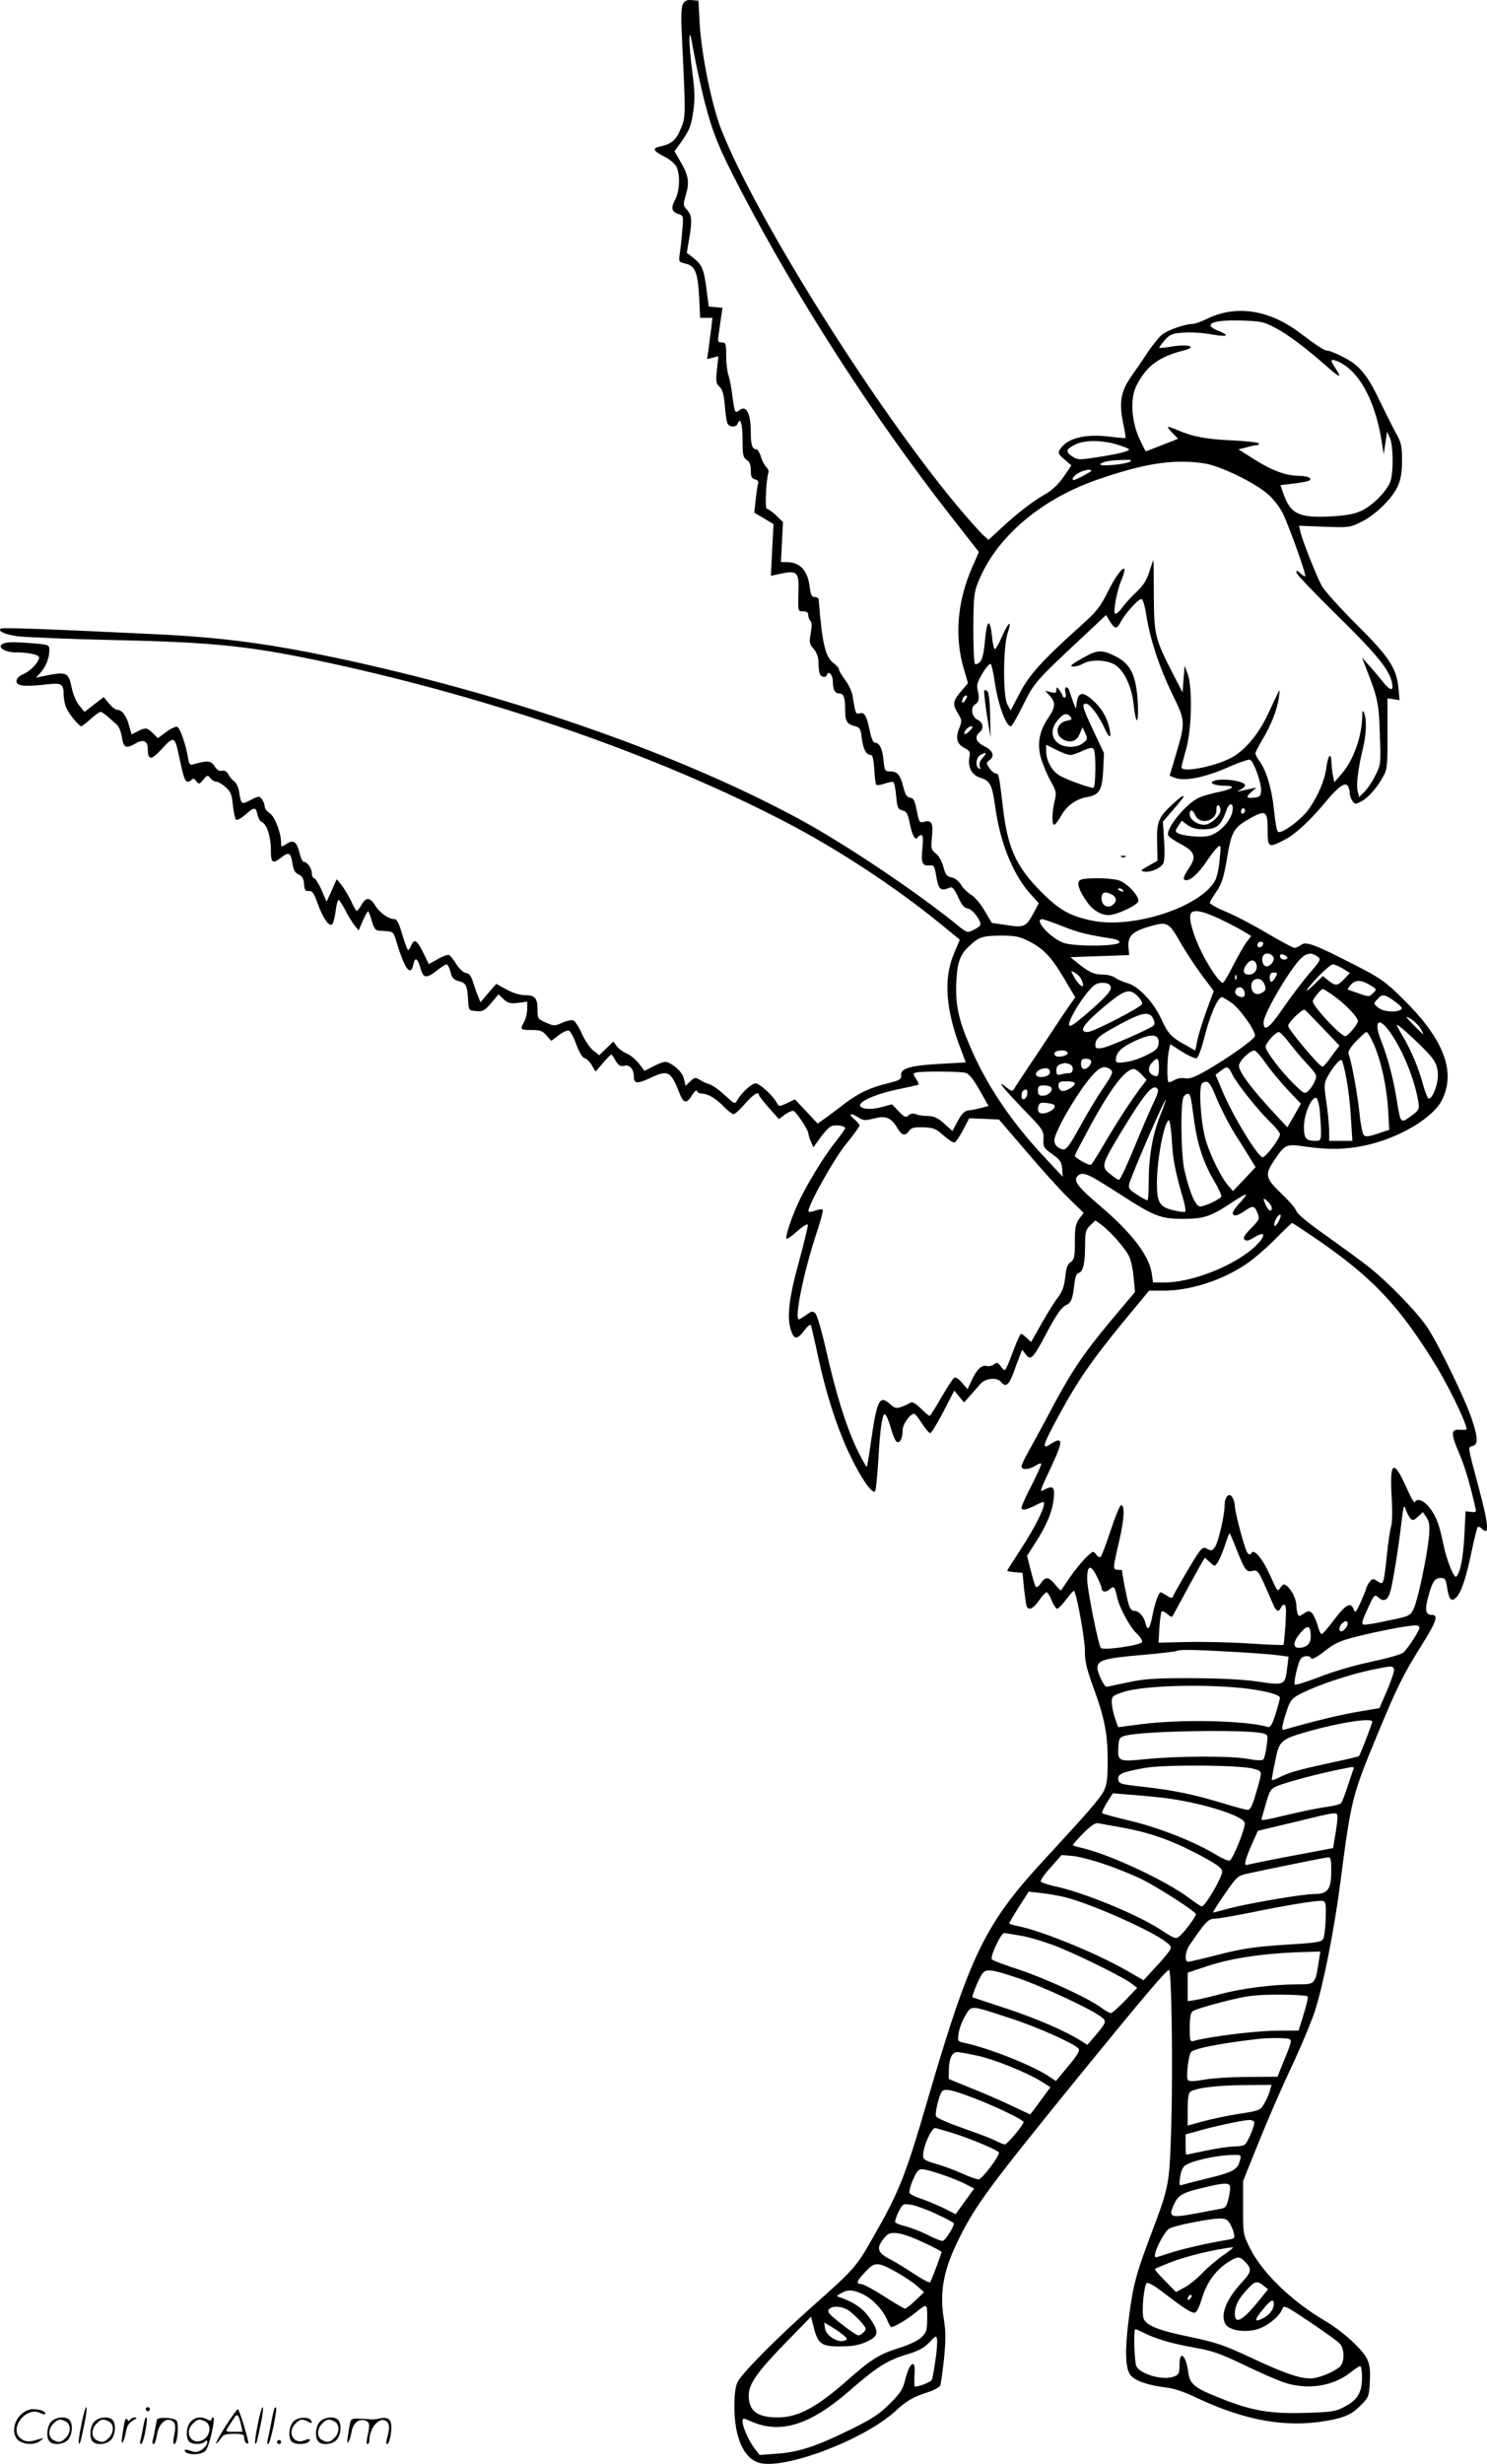 <svg version="1.0" xmlns="http://www.w3.org/2000/svg"
  viewBox="0 0 724.979 1200.551"
 preserveAspectRatio="xMidYMid meet">
<g transform="translate(-0.955,1200.868) scale(0.1,-0.1)"
fill="#000000" stroke="none">
<path d="M3339 11989 c-8 -17 -10 -60 -5 -156 19 -396 19 -394 -6 -453 -23
-55 -45 -73 -100 -85 -40 -8 -35 -21 20 -49 28 -14 53 -36 60 -51 19 -40 15
-120 -8 -162 -21 -40 -16 -57 22 -69 19 -6 20 -12 14 -78 -3 -39 -9 -90 -12
-112 -6 -41 -5 -42 25 -49 49 -11 62 -41 69 -160 l5 -105 30 0 30 0 -6 -52
c-4 -29 -10 -75 -13 -101 l-7 -48 28 7 27 7 -7 -65 c-6 -57 -5 -68 13 -84 14
-14 21 -38 25 -89 3 -38 9 -78 12 -87 9 -22 43 -24 51 -3 13 34 24 -2 24 -81
0 -73 3 -85 20 -96 14 -9 20 -24 20 -51 0 -31 4 -40 21 -44 12 -3 18 -11 15
-19 -3 -8 -8 -43 -12 -79 l-7 -64 47 -28 47 -28 -7 -126 -6 -126 51 11 c79 16
87 7 83 -98 -2 -86 -2 -86 23 -86 17 0 25 -5 25 -18 0 -10 5 -23 11 -29 7 -7
7 -27 1 -60 -8 -45 -6 -53 15 -77 15 -18 23 -40 23 -66 0 -21 3 -45 6 -54 7
-19 31 -21 36 -4 7 21 28 -3 28 -32 0 -41 10 -60 30 -60 23 0 30 -19 30 -78 0
-57 8 -71 46 -81 26 -7 30 -13 35 -59 7 -54 22 -82 44 -82 9 0 14 -22 17 -69
2 -39 6 -73 10 -76 4 -4 22 -1 42 6 20 7 39 10 42 6 4 -4 10 -35 13 -69 5 -55
9 -63 30 -68 21 -5 26 -15 36 -63 12 -61 28 -87 39 -68 4 6 12 11 18 11 7 0 9
-21 5 -62 -8 -72 -1 -90 34 -86 22 3 25 -2 34 -57 11 -62 21 -70 66 -51 11 5
21 -6 40 -46 17 -39 30 -54 47 -56 22 -3 62 -54 62 -78 0 -6 -15 -17 -33 -26
-32 -16 -33 -15 -87 29 -199 161 -549 395 -766 512 -578 312 -1372 591 -2189
770 -377 82 -611 114 -958 130 -519 25 -739 33 -744 27 -14 -13 17 -27 78 -37
35 -5 248 -14 474 -19 503 -11 674 -30 1066 -115 797 -174 1573 -444 2192
-763 259 -133 548 -322 772 -505 l94 -77 -29 -69 c-51 -120 -40 -272 33 -462
l25 -67 -126 -7 c-145 -8 -193 -22 -189 -56 2 -19 -6 -24 -70 -40 -82 -20
-136 -46 -202 -95 -25 -20 -66 -50 -90 -68 l-45 -32 -55 59 -56 59 -38 -18
c-38 -18 -39 -18 -50 1 -19 36 -84 95 -104 95 -19 0 -72 -49 -90 -84 -10 -18
-14 -16 -59 26 -27 25 -60 49 -74 53 -14 4 -36 14 -48 22 -22 13 -26 13 -47
-7 l-23 -22 -7 30 c-6 31 -34 61 -72 81 -19 10 -31 7 -72 -13 l-49 -25 -27 35
c-15 20 -42 42 -61 50 -18 8 -40 24 -48 36 l-16 22 -34 -33 -35 -34 -30 24
c-16 13 -41 50 -55 82 -14 32 -33 60 -41 64 -9 3 -33 -2 -55 -12 -36 -16 -40
-16 -79 1 -39 17 -41 20 -41 64 0 56 -12 70 -63 70 -24 0 -58 11 -89 28 l-49
27 -39 -45 -38 -45 -10 25 c-6 14 -17 45 -25 70 -10 33 -19 46 -36 48 -12 2
-32 20 -46 42 -13 21 -29 41 -35 45 -6 4 -31 -5 -55 -19 l-45 -25 -27 56 c-31
62 -43 69 -58 36 -5 -13 -12 -23 -16 -23 -3 0 -16 34 -28 75 -15 51 -26 75
-37 75 -29 0 -72 30 -94 65 -26 43 -46 44 -68 5 -9 -16 -20 -30 -23 -30 -3 0
-16 22 -28 49 -13 27 -34 61 -46 77 l-24 29 -24 -55 -25 -55 -25 58 c-14 31
-31 57 -36 57 -6 0 -11 11 -11 24 0 24 -23 56 -41 56 -5 0 -14 21 -20 46 -14
53 -29 63 -64 40 -24 -16 -25 -16 -25 7 0 48 -31 127 -55 143 -14 9 -25 24
-25 33 0 10 -6 25 -13 35 -13 17 -15 17 -55 -3 -46 -24 -46 -24 -57 41 -3 21
-14 43 -24 50 -10 7 -23 23 -29 35 -8 14 -18 19 -30 16 -13 -3 -25 4 -36 22
-18 28 -35 29 -102 10 -18 -6 -22 -1 -27 27 -10 65 -39 149 -53 155 -7 3 -32
-8 -54 -25 l-41 -30 -24 24 c-28 28 -36 29 -75 9 l-29 -15 -12 42 c-12 48 -35
78 -57 78 -9 0 -27 14 -41 31 l-26 31 -47 -36 -46 -36 -25 30 c-14 16 -31 54
-37 84 -17 81 -23 84 -140 60 l-35 -7 22 24 c26 29 43 71 43 108 0 28 -1 28
-77 35 -103 8 -135 7 -153 -4 -24 -16 15 -40 64 -40 64 0 116 -11 116 -25 0
-22 -42 -67 -77 -81 -21 -9 -33 -21 -33 -34 0 -24 36 -28 139 -17 83 10 90 6
91 -53 1 -19 6 -47 13 -61 13 -30 62 -89 73 -89 3 0 24 16 45 35 22 19 43 35
49 35 5 0 21 -11 36 -24 14 -13 34 -30 44 -39 9 -8 20 -35 24 -61 8 -51 20
-57 66 -30 36 22 60 12 60 -23 0 -61 16 -61 69 -3 58 63 63 61 82 -30 23 -108
30 -130 44 -130 8 0 17 5 20 11 5 6 12 4 21 -8 13 -17 15 -17 35 7 19 23 22
23 34 7 7 -9 20 -17 29 -17 9 0 29 -12 45 -26 25 -22 31 -37 36 -90 4 -35 11
-67 16 -70 5 -3 25 8 45 25 43 39 51 39 59 0 4 -17 13 -33 21 -36 24 -9 44
-71 44 -134 0 -65 8 -72 50 -39 37 29 47 25 55 -26 5 -34 12 -48 30 -56 18 -8
25 -20 27 -47 2 -29 7 -36 23 -34 17 2 25 -10 43 -60 26 -71 54 -113 70 -103
6 4 14 33 18 66 4 33 11 57 15 54 5 -3 20 -27 33 -52 13 -26 33 -58 44 -72
l20 -25 21 49 c12 27 24 47 26 44 3 -3 11 -25 18 -49 9 -32 18 -44 32 -45 74
-4 71 -2 85 -46 42 -141 71 -182 85 -118 8 38 21 30 35 -20 13 -49 29 -50 80
-10 21 17 42 30 47 30 5 0 14 -17 19 -37 7 -30 15 -38 41 -45 35 -9 41 -21 45
-98 3 -44 4 -45 39 -48 32 -3 41 2 73 39 l36 43 25 -24 c20 -19 32 -22 70 -18
l45 6 0 -37 c-1 -20 -7 -47 -15 -61 -21 -38 -19 -40 35 -40 43 0 55 -4 74 -27
l23 -26 36 27 c20 16 43 26 50 23 8 -3 24 -33 36 -67 14 -38 30 -64 40 -67 10
-2 26 -18 36 -35 l18 -31 38 44 c20 24 39 42 41 39 2 -3 12 -17 21 -33 14 -21
23 -26 41 -21 26 6 46 -17 46 -55 0 -32 17 -34 75 -7 92 44 105 38 149 -76 18
-46 35 -48 60 -5 11 18 21 27 23 20 3 -7 14 -13 24 -13 30 0 70 -24 108 -64
19 -20 41 -36 47 -36 7 0 32 23 55 50 37 44 69 64 69 43 0 -5 22 -32 48 -62
l49 -55 31 23 c18 12 36 20 42 16 15 -9 70 -92 70 -107 1 -7 6 -26 13 -41 l12
-29 33 46 c18 25 42 51 52 56 20 11 70 4 70 -9 0 -4 -23 -36 -50 -70 -56 -70
-145 -217 -182 -301 -34 -76 -61 -160 -54 -167 3 -3 27 13 53 37 26 23 49 37
51 31 2 -5 -18 -88 -44 -183 -50 -180 -60 -278 -35 -340 14 -37 30 -35 63 9
18 24 29 31 32 22 2 -8 19 -79 36 -159 41 -187 97 -358 160 -484 50 -104 102
-177 116 -164 4 4 10 67 15 140 7 126 14 194 25 228 7 21 20 -1 39 -67 8 -29
20 -55 26 -59 16 -9 29 15 29 54 0 31 36 82 57 82 4 0 22 -22 38 -48 17 -26
35 -47 40 -46 6 0 34 47 64 104 l53 103 24 -29 24 -29 27 31 c16 17 38 43 50
57 26 31 82 37 103 12 22 -27 38 -16 60 43 11 31 26 70 32 86 l11 28 18 -23
c24 -32 35 -21 105 112 40 75 67 115 85 125 32 16 37 28 46 101 4 41 11 57 23
60 21 6 30 49 30 143 0 56 4 68 25 88 l25 24 28 -20 c46 -34 122 -120 138
-159 9 -19 18 -66 21 -103 l6 -67 -113 -134 c-137 -164 -197 -252 -299 -445
-43 -82 -93 -173 -110 -203 -17 -30 -31 -60 -31 -67 0 -19 35 -17 66 2 13 9
27 14 30 11 3 -2 -18 -48 -45 -102 -28 -53 -51 -104 -51 -112 0 -16 23 -12 72
13 15 8 29 14 33 14 22 0 -32 -114 -114 -238 -33 -51 -61 -94 -61 -97 0 -2 17
-5 38 -7 l37 -3 7 -75 c5 -41 10 -81 13 -87 9 -24 32 -13 60 27 15 22 32 40
37 40 5 0 17 -18 25 -40 9 -22 21 -40 27 -40 6 1 26 21 44 46 19 25 36 44 38
41 13 -12 54 -241 53 -292 -1 -48 7 -83 40 -175 56 -152 71 -229 71 -361 0
-89 -4 -117 -19 -147 -19 -37 -78 -105 -285 -329 -295 -318 -367 -467 -576
-1183 -106 -364 -137 -442 -268 -670 -77 -136 -91 -151 -287 -325 -177 -157
-346 -327 -369 -372 -11 -23 -16 -58 -16 -121 0 -149 45 -251 120 -273 121
-36 508 110 662 249 58 54 88 71 165 96 28 9 54 24 57 32 3 8 11 67 18 129 9
92 9 131 -1 195 -22 131 -1 242 75 393 83 165 144 248 582 787 313 384 428
520 441 520 13 0 19 -486 11 -760 -9 -288 -9 -290 -99 -529 -72 -190 -87 -247
-106 -393 -22 -165 -20 -259 6 -292 22 -28 86 -50 178 -61 32 -3 90 -23 139
-47 241 -114 441 -150 643 -114 89 16 122 32 169 81 32 33 35 41 38 109 3 55
0 83 -13 110 -23 48 -120 136 -203 185 -164 96 -306 233 -367 353 -35 70 -35
72 -35 200 l0 129 59 147 c68 168 118 284 202 464 32 70 73 169 90 220 40 125
93 389 124 628 51 397 57 421 177 710 98 237 129 300 219 443 73 117 83 147
49 147 -31 0 -35 25 -16 93 20 72 31 87 61 87 19 0 24 -7 29 -42 10 -63 20
-76 43 -55 25 22 49 90 77 225 13 63 27 116 30 120 4 3 12 0 18 -6 40 -40 37
11 -13 198 -56 211 -54 196 -30 203 28 7 27 40 -5 135 -33 97 -159 357 -215
442 -51 76 -194 224 -293 301 -38 30 -131 97 -205 150 -80 56 -137 103 -140
115 -2 10 -34 49 -72 85 -80 76 -84 93 -39 161 54 81 59 84 153 70 112 -16
193 -15 285 4 149 30 302 113 366 197 15 19 32 59 38 89 26 123 -43 263 -211
428 -88 87 -108 101 -236 167 -196 100 -238 116 -261 98 -11 -8 -25 -15 -33
-15 -8 0 -68 33 -135 72 -67 40 -157 87 -201 105 -44 18 -79 38 -77 44 2 7 17
32 34 56 25 37 34 67 50 161 22 132 32 149 119 197 70 38 79 31 79 -60 0 -87
3 -89 81 -49 53 26 131 99 207 192 56 67 90 91 103 71 5 -8 9 -23 9 -35 0 -11
6 -28 13 -38 13 -17 16 -17 44 -2 33 17 79 69 109 126 17 31 19 57 18 205 l0
171 29 -4 30 -5 -5 55 c-8 100 -46 157 -209 318 -80 80 -155 164 -166 185 -29
56 -95 224 -103 261 l-7 31 123 -5 c119 -4 125 -4 179 23 69 33 151 113 179
174 15 34 21 66 21 126 0 72 -3 86 -33 140 -18 33 -53 103 -78 155 -59 124
-99 171 -176 209 -33 17 -67 31 -75 31 -17 0 -46 19 -138 88 -149 112 -310
136 -451 67 -28 -14 -60 -25 -71 -25 -34 0 -119 -29 -147 -51 -14 -11 -46 -50
-71 -87 -24 -37 -60 -89 -79 -116 -51 -72 -61 -127 -42 -222 9 -42 15 -78 13
-80 -1 -1 -36 2 -77 7 -123 15 -210 -8 -244 -64 -9 -16 -5 -23 23 -47 l34 -29
-38 -56 c-27 -38 -56 -66 -94 -87 -61 -35 -139 -96 -219 -171 l-53 -49 -31 28
c-16 16 -66 72 -110 124 -403 479 -987 1407 -1161 1845 -46 115 -97 365 -106
515 l-6 115 -32 3 c-24 2 -34 -2 -44 -19z m104 -469 c41 -159 70 -231 179
-440 277 -531 648 -1106 1021 -1583 l139 -178 -36 -82 c-70 -164 -83 -333 -37
-489 l20 -68 -35 -41 c-40 -48 -41 -62 -13 -108 19 -31 19 -36 5 -71 -19 -48
-11 -77 26 -96 26 -13 29 -20 24 -44 -9 -50 11 -88 54 -101 46 -14 57 -35 71
-137 23 -173 84 -327 167 -423 l46 -51 -23 -44 c-39 -72 -47 -76 -132 -63
l-74 11 -35 59 c-19 33 -48 68 -66 78 -17 11 -40 32 -49 49 -11 18 -29 32 -46
36 -24 4 -30 13 -40 51 -7 27 -22 54 -37 65 -23 19 -24 25 -19 78 7 69 0 86
-36 77 -25 -7 -26 -4 -38 54 -9 48 -15 61 -32 63 -16 2 -24 15 -33 51 -15 60
-29 77 -64 77 -26 0 -28 3 -33 56 -6 57 -20 84 -43 84 -7 0 -17 23 -24 58 -16
75 -25 91 -49 85 -20 -5 -21 -2 -35 88 -4 20 -20 53 -36 75 -16 21 -30 44 -30
51 0 6 -12 20 -27 31 -40 29 -56 101 -72 310 -1 6 -9 12 -20 12 -14 0 -19 10
-24 50 -10 80 -47 120 -114 120 l-26 0 5 98 5 97 -34 33 c-19 17 -39 32 -45
32 -10 0 -3 145 8 175 3 7 -2 20 -11 29 -9 9 -21 32 -26 51 -6 19 -16 35 -23
35 -19 0 -26 23 -26 80 0 96 -22 138 -57 109 -19 -17 -22 -11 -33 72 -5 42
-14 88 -20 103 -5 15 -10 56 -10 92 0 59 -2 64 -21 64 -19 0 -21 4 -16 38 3
20 9 58 12 84 l7 47 -33 3 -34 3 -11 86 c-13 98 -22 118 -65 152 l-31 24 11
65 c16 91 14 119 -10 144 -19 21 -20 24 -5 75 18 62 12 94 -30 166 l-26 45 30
41 c45 64 51 80 62 157 8 54 7 98 -5 186 -8 63 -15 136 -14 162 1 38 5 27 20
-58 10 -58 34 -166 52 -240z m2783 -1108 c59 -30 151 -99 262 -197 55 -49 65
-49 32 0 -26 40 -25 46 6 35 102 -39 183 -180 217 -375 l13 -80 8 55 8 55 14
-30 c16 -36 18 -155 4 -207 -14 -48 -88 -124 -147 -150 -34 -15 -76 -22 -152
-26 -152 -7 -191 14 -226 116 l-13 37 61 7 c33 4 67 10 74 13 27 10 2 25 -41
25 -65 0 -133 25 -219 79 l-79 50 39 10 c21 6 44 11 51 11 7 0 11 4 8 9 -3 4
-63 11 -133 14 -125 6 -189 18 -265 51 -52 22 -56 20 -23 -14 l28 -29 -24 -10
c-13 -5 -48 -18 -77 -30 -29 -12 -54 -21 -56 -21 -2 0 -16 28 -32 63 -39 86
-45 195 -14 256 48 96 109 141 230 172 68 17 28 32 -52 20 -34 -6 -64 -9 -66
-7 -2 2 10 19 26 37 26 29 36 33 92 37 35 3 94 -1 132 -8 81 -14 98 -8 39 16
-81 32 -34 55 109 51 95 -3 111 -6 166 -35z m-775 -568 c30 -9 58 -19 62 -24
10 -9 -58 -25 -173 -42 -68 -10 -78 -10 -103 7 -34 22 -31 35 14 57 43 23 128
23 200 2z m67 -85 c-25 -14 -156 -25 -143 -11 11 12 49 18 115 20 35 1 41 -1
28 -9z m367 -9 c76 -12 244 -94 307 -150 26 -22 58 -64 72 -93 32 -66 118
-307 109 -307 -4 0 -15 7 -25 17 -14 13 -18 13 -18 2 0 -8 87 -99 194 -204
193 -189 260 -270 272 -332 9 -45 -8 -42 -48 8 -18 23 -48 58 -66 78 l-32 36
21 -55 c55 -139 62 -172 66 -321 5 -142 5 -146 -22 -198 -14 -30 -38 -65 -53
-80 l-26 -26 -7 28 c-8 30 1 108 25 207 17 71 20 143 6 175 -7 16 -9 12 -9
-20 -3 -100 -44 -214 -104 -281 l-32 -37 -6 29 c-4 16 -7 46 -8 67 -1 54 -17
38 -25 -26 -8 -61 -41 -138 -87 -203 -38 -52 -135 -122 -149 -108 -6 6 -14 53
-19 105 -10 100 -36 190 -70 238 -12 16 -21 33 -21 39 0 5 16 36 35 68 42 70
73 149 80 207 5 38 4 39 -6 17 -7 -14 -29 -61 -50 -106 -45 -95 -114 -176
-179 -209 -84 -43 -240 -72 -240 -45 0 5 10 45 22 87 28 97 32 303 8 368 l-15
40 -5 -65 -5 -65 -44 85 c-91 177 -95 194 -96 388 0 94 -1 172 -2 172 -1 0
-10 -26 -20 -57 -13 -42 -30 -68 -62 -98 -24 -22 -56 -57 -71 -78 -16 -21 -31
-33 -35 -27 -8 13 10 108 29 155 46 108 -5 68 -64 -51 -36 -72 -53 -95 -133
-166 -187 -168 -250 -238 -296 -327 l-44 -84 -16 29 c-22 40 -21 278 1 347 23
69 5 58 -28 -17 -15 -36 -31 -63 -35 -60 -4 2 -11 34 -14 70 -10 86 -25 70
-34 -35 -5 -55 -12 -86 -24 -98 -9 -9 -20 -13 -24 -9 -5 4 -8 83 -8 174 1 149
3 173 23 223 85 216 301 402 577 499 235 82 380 104 530 80z m-555 -35 c0 -5
-75 -45 -85 -45 -15 0 -1 21 23 34 26 15 62 21 62 11z m269 -707 c18 -116 64
-254 128 -385 63 -129 63 -132 13 -300 l-28 -94 25 -10 c50 -19 151 2 276 58
43 19 84 32 91 30 18 -7 58 -119 54 -153 -2 -25 -8 -29 -35 -32 -39 -4 -41 3
-10 30 l22 19 -30 -6 c-16 -3 -39 -8 -50 -11 -17 -3 -16 -2 3 7 12 7 22 16 22
21 0 23 -127 39 -158 19 -17 -10 16 -21 66 -21 50 0 29 -17 -36 -30 -31 -6
-74 -18 -95 -27 -63 -27 -165 -151 -152 -185 3 -7 31 -26 63 -43 68 -36 76
-61 37 -118 -28 -43 -31 -57 -11 -57 22 0 62 37 99 93 20 30 44 60 53 68 16
13 17 9 10 -59 -3 -41 -13 -86 -21 -101 -67 -130 -401 -240 -601 -198 -110 23
-160 52 -249 141 -120 120 -163 214 -185 405 -19 161 -21 171 -35 171 -8 0
-22 12 -32 26 -16 25 -16 27 1 39 27 20 16 48 -26 68 -40 20 -49 45 -23 67 23
19 18 49 -10 62 -28 13 -35 61 -11 75 18 10 22 30 12 69 -6 26 -1 41 25 84 17
28 35 48 39 43 4 -4 13 -42 19 -85 16 -111 55 -218 79 -218 5 0 32 47 60 104
56 112 58 114 306 346 l98 92 19 -31 c24 -39 34 -39 54 0 21 39 84 109 99 109
8 0 17 -32 25 -82z m-881 -408 c-14 -22 -24 -19 -15 5 4 8 11 15 17 15 6 0 6
-7 -2 -20z m19 -152 c-12 -13 -24 -19 -25 -15 -5 11 18 37 34 37 9 0 5 -8 -9
-22z m64 -131 c-14 -16 -19 -30 -15 -42 5 -13 4 -16 -4 -11 -18 11 -14 54 6
65 30 18 36 12 13 -12z m1159 -256 c0 -27 -49 -71 -79 -71 -35 0 -71 26 -71
51 0 27 15 24 28 -6 22 -47 102 -27 102 26 0 18 4 28 10 24 6 -3 10 -14 10
-24z m60 9 c0 -52 -63 -123 -121 -135 -35 -8 -127 1 -148 15 -12 7 -12 12 3
34 l17 26 28 -21 c19 -14 43 -21 74 -21 69 0 88 15 117 95 11 32 30 36 30 7z
m60 -9 c0 -6 -4 -13 -10 -16 -5 -3 -10 1 -10 9 0 9 5 16 10 16 6 0 10 -4 10
-9z m-119 -532 c46 -22 99 -50 116 -61 l33 -20 -24 -31 c-13 -18 -42 -69 -65
-114 -23 -46 -45 -83 -50 -83 -15 0 -70 80 -106 155 -38 78 -60 157 -51 180 9
25 58 17 147 -26z m-772 -33 c77 -31 121 -42 244 -61 23 -4 37 -11 34 -18 -6
-20 -223 -21 -273 -2 -66 25 -146 115 -103 115 6 0 50 -15 98 -34z m573 -75
c26 -46 74 -119 106 -162 l59 -79 -32 -87 c-18 -49 -39 -114 -46 -145 l-12
-58 -46 26 c-71 39 -87 56 -119 126 -37 83 -112 162 -167 177 -22 6 -49 18
-59 26 -11 8 -37 15 -59 15 -43 0 -65 10 -121 54 l-38 31 143 5 144 5 -3 29
c-7 65 15 87 118 115 69 19 80 13 132 -78z m-739 3 c74 -37 111 -76 174 -182
l55 -93 -29 -40 c-15 -22 -53 -78 -83 -124 -30 -46 -82 -124 -115 -173 -33
-50 -65 -97 -70 -107 -9 -15 -12 -15 -38 5 -53 42 -25 6 77 -101 101 -104 105
-109 103 -150 -2 -39 1 -44 43 -74 38 -27 45 -37 48 -71 l3 -39 -88 94 c-166
177 -287 357 -369 553 -52 121 -67 197 -62 303 5 97 19 134 65 176 46 43 64
48 151 49 69 0 91 -4 135 -26z m1145 -16 c-6 -18 -28 -21 -28 -4 0 9 7 16 16
16 9 0 14 -5 12 -12z m52 -71 c0 -16 -20 -37 -36 -37 -18 0 -28 39 -14 55 14
17 50 3 50 -18z m59 14 c9 -6 10 -11 2 -15 -13 -8 -31 1 -31 15 0 11 11 11 29
0z m155 -4 c17 -12 14 -19 -43 -84 -33 -39 -89 -113 -124 -164 -68 -100 -97
-121 -97 -72 0 32 78 175 148 271 48 66 77 78 116 49z m-299 -37 c8 -25 -10
-50 -36 -50 -27 0 -33 18 -15 45 20 30 42 32 51 5z m422 -21 l34 -21 -27 -29
c-33 -35 -43 -36 -78 -8 l-27 22 -40 -39 c-60 -58 -46 -30 18 37 31 32 63 59
71 59 8 0 30 -10 49 -21z m-1277 -49 c5 -10 10 -24 10 -31 0 -18 -28 9 -46 43
-15 28 -15 29 5 18 11 -6 25 -19 31 -30z m950 11 c-16 -32 -30 -34 -30 -7 0
19 5 26 20 26 17 0 19 -3 10 -19z m-193 -13 c-3 -8 -6 -5 -6 6 -1 11 2 17 5
13 3 -3 4 -12 1 -19z m133 -17 c15 -28 13 -39 -11 -51 -26 -14 -49 3 -49 35 0
36 43 47 60 16z m519 -12 c33 -20 34 -21 15 -39 -18 -19 -21 -19 -69 -2 -27 9
-52 18 -54 19 -2 2 4 12 14 23 23 26 51 25 94 -1z m-1265 -6 c8 -19 -19 -50
-124 -140 -55 -47 -76 -60 -78 -49 -4 20 46 108 93 164 29 34 43 42 70 42 21
0 35 -6 39 -17z m654 -31 c4 -23 -12 -29 -37 -13 -19 12 -6 43 16 39 10 -2 19
-13 21 -26z m443 -22 c57 -43 108 -97 109 -117 0 -14 -49 -73 -61 -73 -23 0
-159 145 -159 170 0 11 40 60 49 60 4 0 32 -18 62 -40z m-965 5 c14 -14 24
-31 22 -38 -6 -17 -238 -136 -265 -137 -47 0 -24 36 74 119 106 89 129 96 169
56z m1254 -26 c33 -24 39 -33 29 -40 -25 -15 -86 -10 -110 10 -23 19 -24 19
-5 40 25 28 35 27 86 -10z m-798 -5 c43 -30 120 -139 116 -163 -4 -18 -136
-111 -243 -172 -53 -30 -77 -38 -99 -34 -17 3 -38 -1 -51 -9 -13 -8 -25 -12
-29 -9 -8 8 -6 119 3 156 l6 28 58 -37 c32 -20 64 -34 71 -31 7 3 23 45 35 92
29 116 67 205 88 205 4 0 24 -12 45 -26z m445 -123 l83 -87 -38 -51 c-20 -29
-40 -52 -44 -52 -14 -2 -168 182 -168 199 0 17 67 82 80 79 3 -1 42 -41 87
-88z m-825 44 c7 -16 8 -29 2 -33 -21 -18 -217 -104 -249 -109 -30 -5 -35 -3
-35 13 0 32 15 45 116 100 112 61 149 67 166 29z m1302 -46 c10 -16 16 -29 14
-29 -2 0 -24 21 -48 46 -41 42 -42 45 -14 29 17 -10 39 -31 48 -46z m-145 -23
c63 -91 118 -228 136 -338 5 -35 3 -39 -37 -68 -50 -36 -50 -36 -68 75 -16
103 -44 210 -76 291 -40 99 -13 124 45 40z m205 -125 c19 -26 26 -50 26 -82 0
-46 -27 -115 -45 -113 -5 1 -18 32 -28 70 -21 78 -58 167 -99 235 -15 25 -28
49 -28 53 0 13 149 -126 174 -163z m-699 77 c22 -29 62 -77 89 -105 46 -50 48
-54 36 -82 -6 -16 -21 -37 -31 -47 -19 -17 -21 -16 -70 32 -63 61 -139 161
-139 182 0 18 48 72 65 72 6 0 29 -24 50 -52z m411 -4 c37 -83 64 -206 71
-319 l6 -101 -57 -19 c-41 -14 -59 -16 -67 -8 -6 6 -16 53 -21 105 -9 90 -39
255 -53 290 -5 12 6 31 35 62 24 25 47 46 52 46 5 0 20 -25 34 -56z m-1048 -2
c-2 -21 -14 -33 -58 -54 -30 -16 -76 -31 -102 -34 -41 -6 -48 -4 -48 10 0 33
21 56 73 83 97 49 141 48 135 -5z m-444 -41 c7 -10 -17 -21 -45 -21 -10 0 -19
7 -19 15 0 17 55 22 64 6z m967 -53 c23 -34 72 -92 107 -130 l64 -67 -33 -58
-33 -57 -74 80 c-100 107 -162 191 -162 219 0 23 52 75 76 75 6 0 31 -28 55
-62z m-851 9 c0 -7 -5 -18 -12 -25 -20 -20 -38 -14 -38 13 0 20 5 25 25 25 14
0 25 -6 25 -13z m330 -25 c0 -46 -6 -55 -31 -41 -23 12 -24 37 -2 61 24 27 33
22 33 -20z m914 -60 c9 -45 19 -132 22 -192 l7 -110 -56 0 -57 0 0 53 c-1 28
-7 90 -14 137 -11 73 -11 89 2 115 24 47 64 97 73 88 4 -4 15 -45 23 -91z
m-1350 72 c22 -8 21 -44 -1 -44 -10 0 -28 -3 -40 -6 -20 -5 -23 -2 -23 19 0
23 8 30 42 36 3 0 13 -2 22 -5z m-96 -43 c-4 -22 -68 -29 -68 -6 0 17 38 35
58 27 7 -2 12 -12 10 -21z m295 17 c16 -12 12 -21 -38 -96 -31 -45 -82 -131
-114 -190 -46 -83 -63 -106 -78 -104 -27 6 -43 22 -43 44 0 42 116 240 185
317 39 43 60 49 88 29z m596 -27 c25 -48 124 -172 185 -231 25 -24 46 -50 46
-58 0 -20 -69 -112 -84 -112 -23 0 -146 201 -197 324 l-33 78 25 19 c33 25 36
24 58 -20z m-444 3 l25 -27 -20 -26 c-48 -62 -121 -174 -180 -274 -34 -59 -66
-110 -71 -113 -10 -6 -79 33 -79 44 0 4 32 65 71 137 104 192 175 285 217 285
7 0 24 -12 37 -26z m-857 7 c16 -4 38 -32 67 -83 l44 -78 -37 -10 c-20 -5 -48
-11 -62 -12 -18 -2 -32 -16 -51 -52 l-26 -48 -40 36 c-31 28 -49 36 -79 37
-22 0 -48 4 -59 9 -13 5 -26 3 -36 -6 -13 -12 -20 -9 -48 20 l-33 34 -56 -15
c-57 -15 -111 -5 -97 17 14 22 93 53 183 71 53 11 97 21 100 23 2 2 -4 16 -13
29 -15 24 -15 26 2 30 27 7 215 6 241 -2z m532 -51 c0 -15 -48 -43 -65 -36 -8
3 -15 15 -15 26 0 17 6 20 40 20 22 0 40 -4 40 -10z m694 -80 c21 -49 62 -129
93 -177 31 -48 64 -102 75 -120 l19 -31 -55 -59 -55 -58 -26 30 c-36 43 -92
160 -110 230 -23 90 -32 254 -14 266 28 17 37 8 73 -81z m-809 60 c10 -16 -15
-40 -41 -40 -19 0 -24 5 -24 25 0 21 5 25 29 25 17 0 33 -5 36 -10z m520 -10
c3 -5 -5 -31 -18 -57 -13 -26 -55 -123 -93 -215 -38 -93 -73 -168 -79 -168 -5
0 -25 13 -44 29 -44 36 -42 44 59 211 115 189 154 234 175 200z m-637 -22 c-4
-27 -28 -36 -28 -10 0 20 8 32 22 32 5 0 8 -10 6 -22z m796 -15 c3 -10 10 -56
16 -103 15 -119 45 -212 95 -298 25 -42 42 -79 39 -84 -9 -14 -82 -48 -103
-48 -22 0 -51 66 -76 174 -19 78 -21 346 -3 364 17 17 26 15 32 -5z m630 -64
c3 -34 6 -82 6 -105 0 -41 -2 -44 -27 -44 -48 0 -57 13 -56 74 2 58 35 136 58
136 7 0 15 -25 19 -61z m-780 -31 c-36 -92 -54 -197 -54 -324 0 -46 -3 -84 -6
-84 -4 0 -27 12 -51 28 -37 23 -43 31 -38 52 11 43 170 410 178 410 2 0 -11
-37 -29 -82z m-515 57 c17 -18 -48 -53 -71 -38 -13 7 -9 41 5 47 12 5 58 -2
66 -9z m-953 -62 c22 -14 32 -15 75 -4 57 15 85 4 115 -49 21 -35 37 -38 56
-11 11 15 24 18 70 17 50 -2 61 -7 98 -40 23 -20 47 -36 53 -34 7 2 26 30 42
61 l30 57 73 -3 72 -3 132 -154 c72 -85 165 -188 206 -228 l75 -73 -22 -29
c-17 -24 -21 -43 -21 -113 0 -74 -3 -86 -21 -98 -15 -11 -22 -29 -26 -74 -5
-45 -14 -69 -37 -100 -17 -22 -53 -80 -80 -128 l-49 -87 -22 20 c-12 11 -24
20 -27 20 -4 0 -19 -33 -34 -72 -15 -40 -31 -82 -37 -92 -9 -18 -10 -18 -27 4
-15 20 -20 22 -34 11 -9 -7 -25 -11 -36 -8 -25 6 -50 -18 -75 -74 l-18 -39
-27 31 c-15 18 -31 29 -38 25 -6 -3 -34 -47 -63 -96 -28 -50 -54 -90 -57 -90
-4 0 -23 16 -43 36 -26 25 -41 34 -51 28 -7 -5 -26 -14 -43 -20 -26 -9 -33 -7
-57 14 -51 46 -63 20 -94 -197 -8 -58 -16 -107 -19 -109 -2 -2 -24 38 -49 89
-52 111 -100 263 -150 484 -20 88 -43 167 -51 174 -13 13 -18 12 -44 -7 -17
-12 -33 -22 -36 -22 -25 0 25 240 88 428 19 56 31 104 27 107 -5 3 -21 0 -36
-5 -15 -6 -29 -8 -32 -5 -13 13 121 254 183 330 36 44 65 84 65 90 0 5 -12 19
-27 32 -32 26 -14 31 23 6z m1527 -115 c5 -92 17 -150 59 -295 6 -23 9 -45 6
-48 -3 -4 -30 0 -59 7 -66 16 -79 37 -79 133 0 117 37 305 59 305 4 0 11 -46
14 -102z m-390 -174 c18 -9 81 -48 140 -86 166 -107 195 -118 306 -118 102 0
134 11 245 85 69 45 77 44 32 -5 -20 -22 -36 -44 -36 -49 0 -21 18 -19 53 4
46 32 52 31 67 -6 12 -29 11 -32 -31 -75 -32 -33 -40 -47 -32 -55 9 -9 21 -6
48 11 74 45 47 -16 -33 -75 -109 -81 -286 -145 -403 -145 l-58 0 -6 44 c-14
89 -98 199 -259 335 -99 84 -123 116 -105 137 15 18 33 18 72 -2z m877 -151
c0 -22 -16 -15 -28 12 -17 36 -15 41 8 20 11 -10 20 -24 20 -32z m34 -65 c-10
-18 -19 -28 -21 -21 -5 15 15 53 28 53 5 0 2 -15 -7 -32z m160 -70 c289 -195
423 -335 601 -624 66 -106 155 -290 155 -319 0 -3 -14 -4 -32 -3 -46 4 -46
-17 -4 -115 29 -68 54 -154 80 -270 4 -15 -1 -18 -22 -15 l-27 3 -6 -120 c-6
-108 -19 -176 -39 -198 -11 -12 -49 83 -65 165 -19 93 -36 135 -71 177 -26 31
-59 41 -66 20 -2 -7 -19 21 -37 62 -66 149 -86 142 -77 -27 5 -76 4 -136 -3
-156 -5 -18 -14 -80 -20 -138 -5 -58 -13 -113 -17 -123 -6 -16 -8 -16 -30 -2
-21 14 -24 13 -39 -7 -8 -12 -15 -26 -15 -30 0 -4 -12 -33 -26 -65 -24 -53
-27 -56 -35 -35 -14 37 -39 23 -96 -53 -29 -39 -56 -69 -60 -68 -5 0 -14 20
-20 44 -7 24 -19 50 -27 58 -13 12 -18 12 -39 -2 -23 -15 -26 -15 -31 -1 -3 9
-6 27 -6 40 0 29 -22 75 -45 94 -15 12 -19 12 -31 -5 -17 -23 -14 -26 -54 62
-36 79 -76 126 -89 105 -6 -10 -10 -10 -20 1 -12 16 -61 197 -61 229 0 11 -5
28 -11 39 -15 29 -39 6 -39 -38 0 -47 -29 -173 -46 -201 -13 -19 -18 -21 -37
-11 -18 11 -24 8 -42 -15 -21 -28 -122 -201 -128 -219 -2 -7 -13 -4 -27 6 -14
9 -27 17 -31 17 -10 0 -27 -46 -40 -109 -13 -70 -24 -83 -34 -43 -8 35 -33 62
-56 62 -13 0 -22 12 -29 41 -9 32 -30 141 -30 157 0 1 -9 2 -20 2 -26 0 -25 7
6 139 25 108 29 176 9 176 -5 0 -28 -55 -50 -122 -22 -67 -44 -125 -49 -130
-4 -4 -14 1 -22 11 -14 19 -15 19 -50 -15 -20 -19 -54 -61 -77 -94 -22 -33
-42 -62 -44 -65 -2 -2 -15 10 -29 28 -31 39 -48 40 -70 6 -9 -14 -20 -21 -24
-17 -4 4 -15 40 -25 80 l-18 71 41 64 c54 84 83 152 89 216 6 56 -4 65 -48 41
-23 -12 -22 -11 45 133 49 105 47 129 -10 92 -50 -33 -42 -9 45 151 84 154
154 256 299 433 l134 162 71 0 c128 0 281 49 397 126 36 23 101 79 145 123 44
45 82 81 84 81 2 0 45 -28 95 -62z m483 -1379 c10 -10 18 -8 36 10 l24 22 18
-27 c14 -22 16 -40 11 -96 -9 -94 -54 -305 -74 -348 -17 -34 -20 -36 -122 -57
-58 -13 -112 -22 -121 -20 -13 2 -10 15 18 76 33 72 34 73 53 56 27 -24 47
-13 59 32 13 49 39 211 53 332 11 87 12 92 22 63 6 -17 17 -37 23 -43z m-847
-154 c39 -98 47 -108 77 -100 21 5 27 -1 53 -57 16 -35 35 -80 44 -100 16 -40
30 -48 40 -23 3 8 11 15 17 15 9 0 10 -25 6 -96 -4 -54 -8 -99 -10 -100 -2 -2
-77 1 -168 7 -90 6 -226 9 -303 7 l-138 -3 4 73 c3 40 8 75 11 79 4 3 16 -2
27 -12 11 -10 22 -16 24 -14 2 2 33 58 68 124 36 66 71 130 79 142 l13 22 24
-22 c23 -21 24 -22 37 -3 8 10 24 48 36 83 11 35 22 63 24 61 2 -2 18 -39 35
-83z m-682 -129 c12 -24 22 -48 22 -54 0 -20 21 -24 40 -7 20 18 25 14 35 -35
11 -53 63 -149 97 -181 17 -15 28 -34 26 -41 -7 -16 -188 -42 -201 -29 -12 12
-67 286 -67 335 0 70 17 75 48 12z m1222 -229 c0 -14 -20 -37 -32 -37 -12 0
-10 24 4 38 16 16 28 15 28 -1z m-180 -64 c0 -34 -21 -53 -59 -53 -31 0 -26
33 11 75 35 40 48 34 48 -22z m530 45 c0 -15 -55 -100 -78 -121 -10 -9 -80
-29 -157 -45 -83 -18 -187 -48 -255 -75 -63 -24 -116 -41 -118 -36 -6 14 17
111 30 126 13 16 45 17 50 1 3 -7 28 6 65 35 51 40 75 51 159 72 103 26 243
53 282 54 12 1 22 -4 22 -11z m-905 -118 c88 -5 184 -12 213 -16 l54 -7 -7
-56 c-10 -84 -13 -85 -141 -66 -74 11 -179 16 -324 17 -182 0 -230 -3 -314
-21 -54 -12 -100 -21 -102 -21 -11 0 -44 68 -44 91 0 38 31 48 218 64 91 8
167 17 170 20 7 7 91 6 277 -5z m781 -83 c3 -8 -12 -54 -33 -103 l-38 -88
-100 -17 c-82 -13 -225 -48 -354 -85 -22 -7 -23 -5 -16 27 4 19 15 54 24 79
15 39 24 48 76 73 81 39 222 86 325 108 105 22 109 22 116 6z m-701 -98 c87
-12 145 -29 145 -43 0 -6 -10 -41 -21 -78 -17 -53 -26 -67 -38 -64 -106 32
-426 39 -623 13 l-107 -14 -16 46 c-8 24 -15 59 -15 76 0 29 4 32 58 50 105
33 422 40 617 14z m595 -159 c0 -10 -59 -162 -65 -168 -2 -2 -63 -17 -137 -32
-163 -36 -202 -47 -250 -71 -21 -11 -38 -16 -38 -12 0 5 7 46 17 92 19 99 26
105 166 145 154 43 307 66 307 46z m-537 -56 c29 -7 29 -7 22 -63 -4 -31 -11
-60 -16 -65 -5 -6 -33 -5 -72 2 -83 16 -339 15 -495 0 -141 -14 -144 -13 -140
61 3 41 6 45 35 53 89 23 577 31 666 12z m-40 -174 c44 -13 43 -6 6 -132 -13
-46 -25 -68 -35 -68 -9 0 -66 15 -127 34 -140 42 -240 63 -387 79 -107 12
-115 14 -118 35 -4 27 16 36 126 56 94 18 475 15 535 -4z m485 -2 c-3 -7 -15
-44 -28 -83 -12 -38 -27 -75 -31 -81 -5 -6 -33 -14 -62 -18 -28 -3 -101 -17
-162 -31 -180 -42 -168 -41 -162 -19 3 10 13 45 22 77 15 51 22 61 50 73 44
18 170 52 275 75 105 22 103 22 98 7z m-928 -139 c174 -20 391 -86 398 -122 5
-23 -57 -177 -73 -184 -7 -2 -36 10 -64 27 -103 63 -271 130 -413 165 -77 18
-142 36 -145 39 -3 3 8 26 23 51 l29 46 75 -6 c41 -3 118 -10 170 -16z m850
-101 c0 -12 -5 -49 -11 -83 l-10 -61 -202 -38 c-111 -21 -208 -41 -214 -43
-21 -8 -15 19 18 95 l31 70 167 40 c235 57 221 56 221 20z m-1055 -43 c135
-24 237 -59 370 -128 93 -49 121 -68 123 -86 4 -23 -82 -171 -99 -171 -5 0
-32 18 -61 40 -109 82 -371 206 -513 242 -27 6 -52 14 -54 15 -3 2 19 28 49
58 39 39 59 53 74 50 12 -2 62 -11 111 -20z m-82 -179 c58 -19 140 -53 184
-74 90 -46 263 -158 263 -170 0 -12 -52 -83 -77 -105 -20 -18 -23 -17 -94 29
-119 77 -381 184 -521 213 -32 7 -60 17 -64 22 -3 5 18 37 48 69 l53 60 51 -4
c28 -2 99 -20 157 -40z m1107 -36 c0 -87 -17 -110 -84 -110 -57 0 -319 -45
-414 -70 -40 -11 -75 -20 -78 -20 -3 0 22 40 56 89 60 87 63 90 113 101 124
27 373 77 390 79 15 1 17 -8 17 -69z m-1295 -126 c129 -33 421 -163 490 -218
28 -22 28 -24 13 -47 -9 -13 -40 -50 -70 -81 l-53 -58 -80 46 c-147 85 -423
198 -538 219 -20 4 -37 10 -37 12 0 3 21 39 47 80 l48 75 60 -7 c33 -3 87 -13
120 -21z m1268 -102 c-1 -45 -7 -90 -12 -100 -8 -16 -34 -20 -188 -29 -146
-10 -203 -18 -318 -47 -77 -20 -146 -36 -152 -36 -19 0 -16 46 4 78 10 15 35
51 56 80 32 42 45 52 69 52 17 0 96 14 176 30 169 35 318 59 347 57 18 -2 20
-8 18 -85z m-1475 -87 c45 -9 125 -34 178 -56 121 -50 321 -150 353 -177 l25
-19 -59 -62 c-32 -33 -63 -61 -70 -61 -6 0 -27 12 -46 26 -57 44 -267 141
-399 185 -69 22 -129 45 -134 50 -12 11 43 129 60 129 6 0 48 -7 92 -15z
m1440 -130 c-16 -104 -17 -105 -102 -105 -118 0 -269 -19 -374 -47 -53 -14
-112 -28 -129 -30 l-33 -5 0 70 0 69 93 31 c122 41 289 65 488 70 l66 2 -9
-55z m-1463 -75 c117 -40 356 -151 404 -189 28 -21 26 -26 -38 -101 l-30 -35
-28 18 c-75 48 -220 111 -366 159 -89 29 -164 54 -166 55 -5 3 27 83 45 111
20 30 40 28 179 -18z m1410 -89 c3 -5 -6 -45 -20 -88 l-24 -78 -118 -1 c-99
-1 -327 -30 -395 -50 -16 -5 -18 3 -18 64 0 48 4 73 14 81 8 7 74 27 148 46
119 30 148 34 270 35 75 0 139 -4 143 -9z m-1447 -107 c130 -42 310 -123 330
-147 8 -9 -6 -33 -50 -85 l-60 -73 -32 21 c-79 54 -296 140 -415 165 -32 7
-33 8 -28 46 3 21 17 60 32 85 32 54 21 54 223 -12z m1356 -100 c16 -6 14 -13
-39 -141 l-17 -43 -142 -1 c-77 0 -174 -6 -214 -13 -52 -9 -74 -10 -81 -2 -10
12 3 124 16 137 18 17 145 42 318 62 53 7 143 7 159 1z m-1526 -80 c82 -16
250 -84 320 -128 l43 -27 -31 -42 c-17 -23 -39 -53 -49 -67 l-19 -24 -89 42
c-48 23 -137 62 -198 86 l-110 45 1 50 c2 53 16 81 41 81 7 0 49 -7 91 -16z
m1432 -175 c-5 -17 -17 -45 -28 -62 -17 -30 -23 -33 -123 -48 -57 -9 -137 -26
-176 -37 l-73 -20 0 78 c0 52 4 81 13 87 30 19 132 31 259 32 l137 1 -9 -31z
m-1440 -34 c104 -40 240 -105 240 -116 0 -13 -80 -109 -91 -109 -5 0 -26 8
-47 19 -20 10 -93 38 -160 61 -68 24 -126 49 -129 57 -6 17 15 103 29 121 14
16 48 9 158 -33z m1364 -114 c7 -11 -31 -103 -47 -113 -7 -4 -30 -8 -52 -8
-22 0 -83 -9 -135 -20 -52 -11 -96 -20 -97 -20 -2 0 -3 22 -3 49 l0 50 58 16
c70 21 219 53 249 54 12 1 24 -3 27 -8z m-1474 -54 c96 -30 230 -87 230 -97 0
-21 -83 -130 -99 -130 -10 0 -48 13 -84 30 -36 16 -93 37 -126 46 -51 15 -61
21 -61 39 0 44 40 135 59 135 3 0 40 -11 81 -23z m1405 -134 c-10 -45 -34 -58
-153 -87 -62 -15 -120 -30 -129 -33 -14 -5 -15 0 -10 37 3 26 13 50 24 57 31
23 149 50 232 52 42 1 43 0 36 -26z m-1458 -68 c43 -14 97 -36 120 -48 l42
-22 -45 -62 -45 -63 -57 29 c-31 15 -81 36 -110 46 -29 9 -55 22 -58 29 -5 13
21 82 38 104 14 17 26 16 115 -13z m1408 -55 c4 -6 1 -33 -5 -60 -11 -46 -14
-50 -48 -55 -21 -4 -70 -13 -111 -21 -127 -24 -138 -20 -105 50 20 40 43 53
144 76 89 22 117 24 125 10z m-1428 -140 c46 -21 83 -41 83 -45 0 -19 -43 -85
-55 -85 -9 0 -42 13 -74 30 -32 16 -80 34 -105 41 -26 6 -49 15 -52 20 -2 5 5
27 16 50 21 41 22 41 63 35 22 -4 78 -24 124 -46z m1427 -42 c8 -13 18 -35 21
-50 6 -25 4 -27 -32 -33 -88 -14 -228 -46 -283 -65 -33 -11 -62 -20 -65 -20
-22 0 37 125 67 141 25 14 192 47 240 48 29 1 41 -4 52 -21z m-1491 -96 c48
-22 87 -43 87 -46 0 -8 -48 -135 -55 -147 -3 -5 -38 13 -78 40 -40 26 -90 57
-113 69 -71 36 -76 58 -25 116 23 27 80 17 184 -32z m1466 -58 c-30 -20 -78
-60 -107 -90 -29 -30 -70 -63 -91 -73 l-38 -20 -53 54 c-30 30 -52 56 -49 58
2 3 34 16 71 31 81 32 215 64 307 75 7 0 -11 -15 -40 -35z m95 -30 c42 -41 40
-52 -15 -112 -76 -83 -103 -162 -71 -202 22 -27 90 -37 150 -21 47 13 109 62
123 98 8 22 12 20 136 -63 70 -47 136 -94 146 -106 23 -27 22 -90 -1 -111 -29
-26 -105 -57 -143 -57 -55 0 -128 25 -290 101 -128 60 -170 74 -287 99 -168
34 -229 59 -238 96 -9 34 3 155 16 168 6 6 36 -10 87 -50 96 -73 128 -94 147
-94 9 0 22 25 35 68 23 77 63 134 123 175 47 31 60 33 82 11z m-1689 -59 c33
-19 76 -47 95 -64 l35 -31 -42 -40 c-23 -22 -46 -40 -51 -40 -5 0 -51 27 -102
60 -51 33 -102 60 -112 60 -27 0 -22 15 22 61 46 48 59 48 155 -6z m1785 -63
l22 -18 -40 -49 c-82 -103 -122 -126 -122 -70 0 37 16 71 56 114 41 46 52 49
84 23z m-1955 -41 c46 -21 99 -76 120 -126 7 -19 17 -35 20 -35 14 0 73 35
110 64 67 54 65 54 65 -19 0 -59 -3 -70 -27 -94 -18 -17 -59 -37 -114 -54 -92
-29 -133 -54 -249 -157 -150 -132 -240 -180 -338 -180 -101 0 -142 31 -142
107 0 56 40 113 182 259 l122 125 13 -53 c21 -81 38 -93 131 -92 56 0 90 6
125 22 63 28 65 50 11 124 -31 42 -72 69 -139 93 -19 6 -19 7 5 20 33 19 57
18 105 -4z m1597 -23 c-7 -7 -12 -8 -12 -2 0 14 12 26 19 19 2 -3 -1 -11 -7
-17z m408 -24 c0 -27 -19 -53 -51 -70 -45 -23 -46 -11 -4 40 39 48 55 57 55
30z m-2081 -28 c28 -15 91 -80 91 -94 0 -12 -23 -32 -36 -32 -7 0 -44 25 -83
56 -58 45 -70 59 -60 70 15 18 52 18 88 0z m-21 -122 c25 -21 26 -23 8 -30
-31 -12 -90 25 -94 60 l-4 28 31 -18 c17 -10 44 -28 59 -40z m1470 7 c59 -29
133 -51 245 -71 87 -15 126 -29 239 -83 74 -36 163 -75 196 -86 115 -39 241
-20 327 49 21 17 42 30 46 30 5 0 9 -25 9 -56 0 -73 -22 -109 -85 -142 -45
-24 -63 -26 -192 -30 -171 -5 -260 10 -412 71 -129 51 -150 68 -158 127 -11
85 -43 111 -43 35 0 -40 -3 -47 -27 -56 -53 -20 -161 10 -183 50 -10 20 -15
181 -5 181 3 0 22 -8 43 -19z m-1018 -134 c-6 -43 -14 -85 -17 -93 -4 -11 -60
-34 -83 -34 -3 0 -3 25 -2 55 3 36 0 55 -7 55 -13 0 -26 -27 -42 -90 -8 -34
-26 -59 -74 -106 -51 -50 -88 -74 -197 -127 -161 -79 -247 -107 -354 -114
l-81 -6 -26 34 c-29 39 -57 103 -57 130 0 17 2 17 43 -1 141 -62 286 -17 475
147 134 117 184 149 277 178 61 18 89 33 115 60 33 35 35 35 38 14 2 -12 -1
-58 -8 -102z M5300 8809 c-30 -16 -59 -34 -64 -39 -15 -15 25 -11 54 5 38 22
117 19 156 -6 44 -27 81 -106 90 -189 11 -107 26 -107 21 1 -7 135 -34 192
-107 229 -65 33 -90 33 -150 -1z M5160 8647 c0 -14 -5 -16 -27 -11 l-28 7 23
-25 c29 -32 28 -54 -7 -106 -45 -66 -56 -128 -36 -198 9 -31 30 -81 47 -111
28 -50 29 -57 19 -98 -13 -53 -14 -115 -2 -115 5 0 20 19 33 42 27 50 74 84
127 93 60 10 74 32 79 130 l4 84 -51 108 c-55 117 -59 133 -36 133 18 0 63
-60 89 -118 24 -54 37 -54 24 0 -12 54 -39 98 -84 138 -45 39 -67 36 -74 -10
l-5 -35 -12 30 c-6 17 -15 40 -18 53 -9 31 -29 28 -21 -3 4 -14 2 -25 -4 -25
-5 0 -10 4 -10 8 0 5 -7 17 -15 28 -13 17 -14 17 -15 1z m69 -131 c9 -11 5
-15 -18 -19 -56 -12 -62 -76 -8 -96 33 -12 57 -1 71 33 l13 31 14 -29 c12 -26
11 -30 -10 -47 -33 -27 -98 -25 -128 3 -30 28 -29 69 3 107 28 34 45 38 63 17z
m-2 -186 c10 0 38 9 62 21 35 15 46 17 53 7 12 -19 10 -188 -2 -188 -21 0
-136 42 -166 61 -37 22 -64 73 -64 118 l0 31 50 -25 c27 -14 57 -25 67 -25z
M4808 8643 c-2 -4 4 -57 13 -118 l18 -110 -2 107 c-1 64 -7 112 -13 118 -7 7
-14 8 -16 3z M5724 8088 c-66 -61 -76 -84 -73 -186 l2 -87 -44 -25 c-39 -22
-41 -25 -21 -28 32 -5 80 16 93 40 6 11 8 55 4 111 l-6 92 50 58 c28 32 51 61
51 63 0 10 -14 1 -56 -38z M5478 7833 c7 -3 16 -2 19 1 4 3 -2 6 -13 5 -11 0
-14 -3 -6 -6z M5273 7719 c-14 -14 -3 -49 34 -102 29 -42 69 -67 107 -67 40 0
146 50 146 69 0 29 -59 90 -98 101 -50 13 -175 13 -189 -1z m212 -49 c3 -6 -1
-7 -9 -4 -18 7 -21 14 -7 14 6 0 13 -4 16 -10z m-54 -20 c23 -13 25 -33 4 -50
-24 -20 -55 -3 -55 31 0 31 16 37 51 19z M406 194 c-10 -47 -15 -88 -12 -91 5
-6 9 7 30 110 7 37 10 67 6 67 -4 0 -15 -39 -24 -86z M720 270 c0 -5 5 -10 10
-10 6 0 10 5 10 10 0 6 -4 10 -10 10 -5 0 -10 -4 -10 -10z M1266 194 c-10 -47
-15 -88 -12 -91 5 -6 9 7 30 110 7 37 10 67 6 67 -4 0 -15 -39 -24 -86z M1346
269 c-3 -8 -10 -41 -16 -74 -6 -33 -14 -68 -16 -77 -3 -10 -1 -18 3 -18 10 0
46 171 38 178 -2 3 -7 -1 -9 -9z M109 241 c-38 -38 -41 -101 -7 -125 29 -20
79 -20 104 0 18 14 18 15 1 10 -53 -17 -69 -17 -92 -2 -69 45 21 166 94 126
12 -6 21 -7 21 -1 0 12 -25 21 -62 21 -19 0 -39 -10 -59 -29z M1110 189 c-28
-45 -49 -83 -47 -85 2 -3 12 7 21 21 14 21 24 25 66 25 43 0 50 -3 50 -19 0
-11 5 -23 10 -26 6 -3 10 -3 10 1 0 20 -44 164 -51 164 -4 0 -30 -37 -59 -81z
m75 4 l7 -33 -42 0 c-42 0 -42 0 -28 23 8 12 21 32 29 44 15 25 22 18 34 -34z
M260 210 c-22 -22 -27 -79 -8 -98 19 -19 66 -14 88 8 22 22 27 79 8 98 -19 19
-66 14 -88 -8z m71 0 c25 -14 25 -54 -1 -80 -23 -23 -33 -24 -61 -10 -25 14
-25 54 1 80 23 23 33 24 61 10z M470 210 c-22 -22 -27 -79 -8 -98 19 -19 66
-14 88 8 22 22 27 79 8 98 -19 19 -66 14 -88 -8z m71 0 c25 -14 25 -54 -1 -80
-23 -23 -33 -24 -61 -10 -25 14 -25 54 1 80 23 23 33 24 61 10z M616 204 c-3
-16 -8 -47 -11 -69 -8 -51 10 -26 19 27 5 27 15 42 34 53 18 10 22 14 10 15
-9 0 -20 -5 -24 -11 -5 -8 -9 -8 -14 1 -5 8 -10 3 -14 -16z M717 223 c-2 -4
-7 -26 -11 -48 -4 -22 -9 -48 -12 -57 -3 -10 -1 -18 4 -18 4 0 14 28 20 62 11
58 10 81 -1 61z M775 220 c-1 -3 -5 -23 -9 -45 -4 -22 -9 -48 -12 -57 -3 -10
-1 -18 4 -18 5 0 13 20 17 45 7 53 44 87 74 68 17 -11 19 -28 8 -80 -4 -18 -3
-33 2 -33 16 0 24 99 11 115 -12 14 -87 18 -95 5z M940 210 c-22 -22 -27 -79
-8 -98 15 -15 61 -15 76 0 9 9 12 8 12 -5 0 -9 -12 -24 -26 -34 -21 -13 -32
-15 -55 -6 -16 6 -29 8 -29 3 0 -24 81 -27 102 -2 18 19 50 162 37 162 -5 0
-9 -5 -9 -10 0 -7 -6 -7 -19 0 -30 16 -59 12 -81 -10z m71 0 c29 -16 25 -65
-6 -86 -56 -37 -103 28 -55 76 23 23 33 24 61 10z M1441 211 c-23 -23 -28 -80
-9 -99 19 -19 88 -13 88 9 0 5 -11 4 -24 -2 -54 -25 -89 38 -46 81 23 23 33
24 62 9 16 -9 19 -8 16 3 -8 22 -64 22 -87 -1z M1570 210 c-22 -22 -27 -79 -8
-98 19 -19 66 -14 88 8 22 22 27 79 8 98 -19 19 -66 14 -88 -8z m71 0 c25 -14
25 -54 -1 -80 -23 -23 -33 -24 -61 -10 -25 14 -25 54 1 80 23 23 33 24 61 10z
M1716 201 c-3 -14 -8 -44 -11 -66 -8 -51 10 -26 19 27 8 41 35 63 66 53 22 -7
24 -21 11 -77 -5 -22 -5 -38 0 -38 5 0 9 6 9 13 0 68 51 125 85 97 15 -13 15
-35 -1 -92 -3 -10 -1 -18 4 -18 6 0 13 23 17 50 9 63 -5 84 -49 76 -17 -4 -35
-6 -41 -6 -101 8 -104 7 -109 -19z M1360 110 c0 -5 5 -10 10 -10 6 0 10 5 10
10 0 6 -4 10 -10 10 -5 0 -10 -4 -10 -10z"/>
</g>
</svg>
